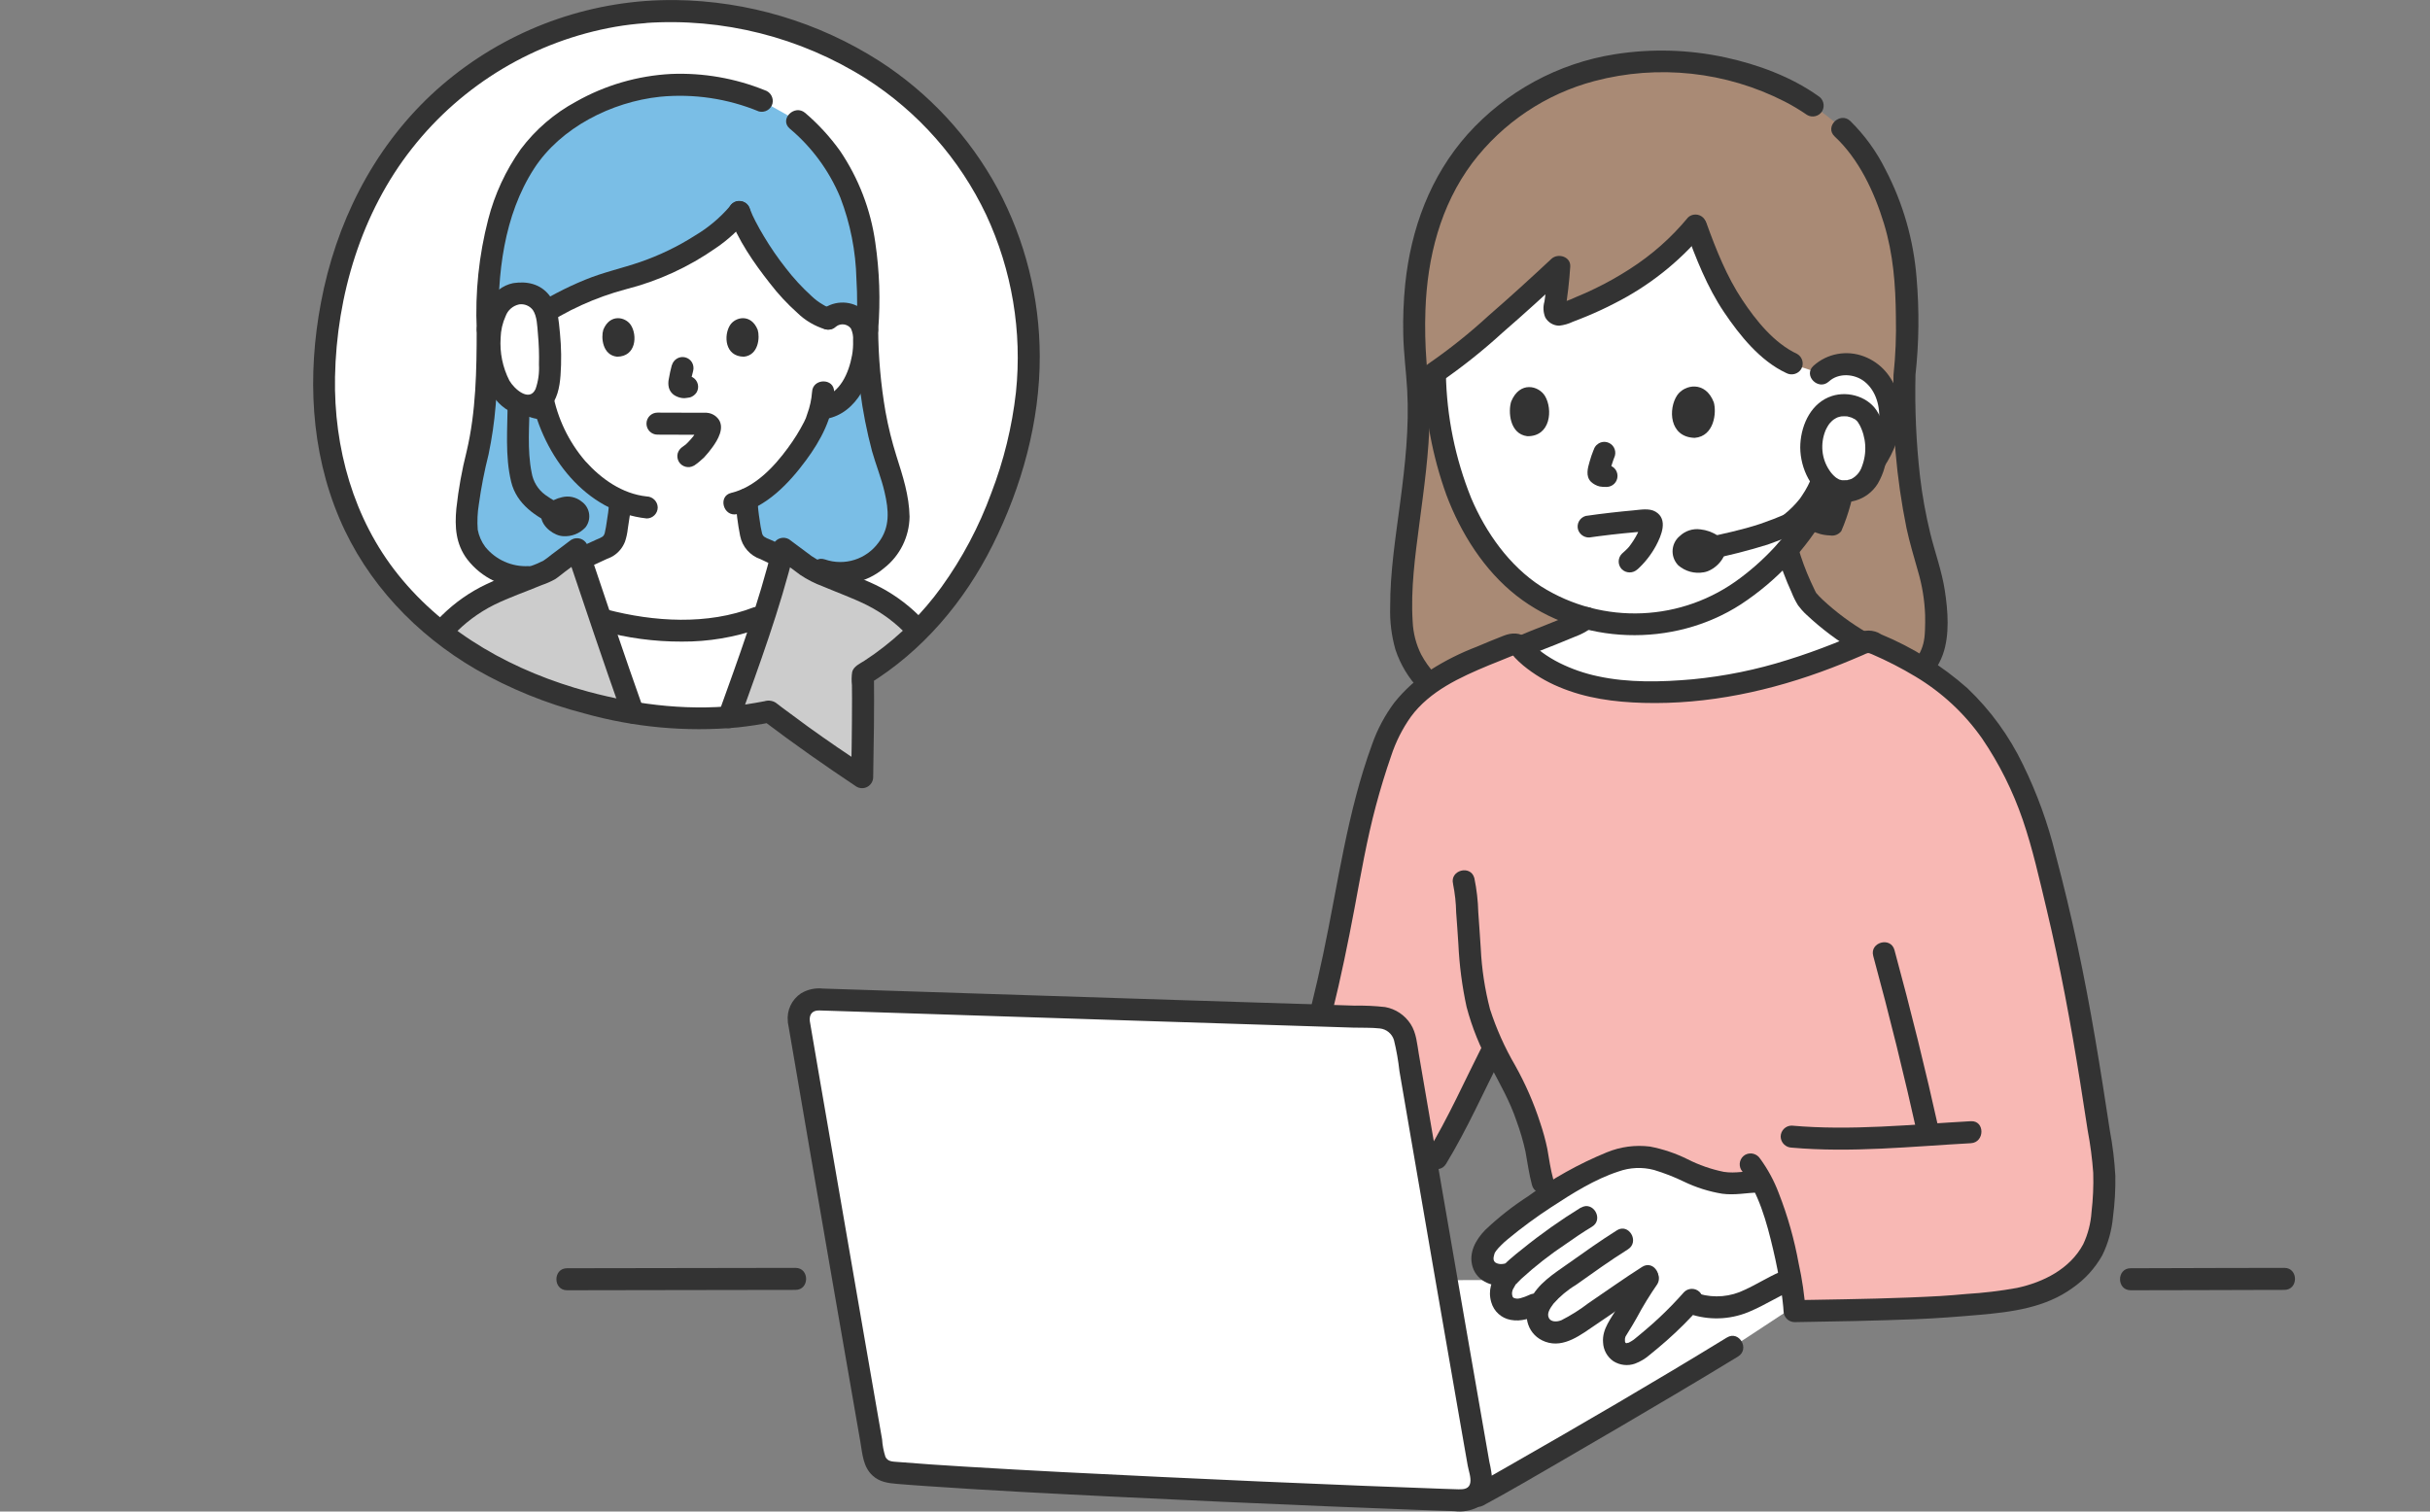<svg width="180" height="112" viewBox="0 0 180 112" fill="none" xmlns="http://www.w3.org/2000/svg">
<rect x="0" y="0" width="180" height="112" fill="#808080" stroke="none"/>
<g clip-path="url(#clip0_4233_1791)">
<path d="M132.615 94.776C123.749 94.803 113.68 94.834 107.157 94.854C107.946 99.416 108.789 104.253 109.71 109.532L109.931 110.586C112.97 108.903 123.185 102.965 128.331 99.807C128.331 99.807 130.874 98.144 132.897 96.805C132.853 96.36 132.761 95.643 132.611 94.776H132.615Z" fill="white"/>
<path d="M136.476 9.535C135.779 8.92 135.045 8.349 134.28 7.825C134.229 7.788 134.178 7.75 134.124 7.716C133.06 7.006 131.914 6.425 130.708 5.99C128.24 5.024 125.605 4.541 122.954 4.569C118.565 4.514 114.303 6.044 110.951 8.876C106.518 12.785 104.193 18.163 104.876 27.048C105.832 33.721 103.367 40.982 103.867 46.485C104.013 48.134 104.836 50.123 107.12 51.693C107.12 51.693 114.52 54.3 122.879 54.3C131.238 54.3 139.77 51.21 139.77 51.21C143.333 49.888 143.39 47.648 143.421 46.343C143.465 44.738 143.227 43.137 142.721 41.614C142.088 39.524 140.933 35.278 141.079 27.769C141.347 25.604 141.245 22.456 141.198 21.246C141.028 17.051 139.253 12.312 136.565 9.617C136.541 9.593 136.51 9.566 136.48 9.538" fill="#A98A75"/>
<path d="M134.692 7.118C132.686 5.687 130.208 4.776 127.811 4.256C125.123 3.671 122.345 3.59 119.626 4.018C115.414 4.681 111.563 6.775 108.711 9.946C105.94 13.067 104.513 16.952 104.088 21.069C103.965 22.303 103.918 23.54 103.945 24.777C103.972 26.161 104.159 27.521 104.237 28.897C104.394 31.675 104.081 34.452 103.721 37.202C103.384 39.782 102.966 42.376 102.976 44.986C102.942 46.05 103.075 47.114 103.367 48.137C103.731 49.232 104.332 50.235 105.128 51.071C105.604 51.564 106.131 52.009 106.698 52.393C107.089 52.618 107.586 52.485 107.813 52.101C108.031 51.71 107.902 51.217 107.521 50.986C106.583 50.35 105.815 49.501 105.277 48.505C104.893 47.743 104.679 46.907 104.642 46.054C104.489 43.633 104.825 41.203 105.138 38.81C105.485 36.165 105.862 33.517 105.903 30.845C105.923 29.485 105.77 28.166 105.668 26.817C105.57 25.546 105.543 24.267 105.587 22.993C105.723 19.084 106.692 15.246 109.054 12.078C111.308 9.1 114.496 6.962 118.106 6.006C122.828 4.759 127.845 5.299 132.197 7.523C132.774 7.818 133.332 8.155 133.866 8.522C134.257 8.746 134.753 8.614 134.981 8.23C135.198 7.839 135.069 7.346 134.688 7.115L134.692 7.118Z" fill="#333333"/>
<path d="M139.981 51.996C141.708 51.34 143.275 50.296 143.917 48.491C144.437 47.033 144.288 45.228 144.06 43.746C143.839 42.308 143.333 40.938 142.986 39.531C142.646 38.13 142.388 36.712 142.221 35.281C141.939 32.786 141.83 30.278 141.888 27.765L141.29 28.554C141.636 28.445 141.874 28.129 141.888 27.769C142.15 25.386 142.173 22.983 141.969 20.593C141.749 17.789 140.967 15.056 139.665 12.564C139.002 11.225 138.118 10.008 137.054 8.961C136.286 8.247 135.13 9.396 135.902 10.113C137.707 11.792 138.846 14.246 139.553 16.568C140.243 18.829 140.413 21.106 140.436 23.455C140.47 24.896 140.413 26.338 140.26 27.772L140.858 26.987C140.511 27.092 140.27 27.409 140.26 27.772C140.137 31.586 140.464 35.404 141.225 39.143C141.456 40.21 141.769 41.247 142.065 42.297C142.381 43.361 142.561 44.459 142.602 45.568C142.612 45.938 142.605 46.309 142.592 46.679C142.588 46.778 142.581 46.88 142.575 46.978C142.571 47.039 142.564 47.104 142.558 47.165C142.537 47.4 142.571 47.131 142.544 47.274C142.476 47.855 142.248 48.406 141.895 48.872C141.266 49.592 140.457 50.13 139.549 50.429C139.124 50.558 138.873 51 138.978 51.431C139.1 51.863 139.549 52.118 139.981 52.002V51.996Z" fill="#333333"/>
<path d="M114.534 47.169C115.251 46.886 116.03 46.577 116.978 46.159C117.182 46.064 117.376 45.941 117.546 45.795C120.061 46.468 122.719 46.417 125.208 45.642C127.373 44.935 129.345 43.739 130.976 42.151C131.476 41.699 131.948 41.22 132.394 40.717C132.754 41.944 133.223 43.137 133.794 44.279C134.121 44.942 136.684 46.91 138.013 47.651C132.397 50.119 126.482 51.778 119.694 51.146C117.41 50.932 114.357 49.956 112.627 47.971C112.62 47.964 112.613 47.957 112.61 47.95C112.627 47.944 112.637 47.94 112.637 47.94C113.28 47.662 113.885 47.43 114.541 47.172L114.534 47.169Z" fill="white"/>
<path d="M112.64 22.384C113.613 21.511 114.575 20.623 115.506 19.757C115.435 20.814 115.322 21.834 115.149 22.894C115.115 23.091 115.248 23.278 115.445 23.312C115.503 23.323 115.564 23.319 115.618 23.299C119.585 21.949 123.236 19.631 125.609 16.704C126.19 18.305 126.863 19.869 127.624 21.392C128.576 23.268 130.973 26.515 133.077 27.072C133.628 27.279 134.348 27.487 134.899 27.694C135.827 26.786 137.421 26.786 138.478 27.534C139.522 28.343 140.097 29.615 140.015 30.934C139.92 32.236 139.437 33.48 138.635 34.506C137.601 35.866 136.225 36.923 134.644 37.566C133.675 39.279 132.438 40.829 130.98 42.151C129.348 43.739 127.376 44.932 125.211 45.642C122.723 46.417 120.068 46.468 117.549 45.795C116.193 45.442 114.901 44.881 113.718 44.133C112.355 43.222 111.175 42.063 110.237 40.717C109.061 39.116 108.16 37.334 107.572 35.438C107.015 33.721 106.644 31.947 106.471 30.148C106.352 29.128 106.304 28.265 106.287 27.64C106.658 27.368 107.127 26.994 107.552 26.695C109.211 25.399 110.944 23.907 112.644 22.381L112.64 22.384Z" fill="white"/>
<path d="M155.781 85.931C154.346 76.338 153.364 70.369 150.947 61.605C150.087 58.699 148.734 55.966 146.943 53.522C146.059 52.39 145.026 51.384 143.873 50.524C142.265 49.331 140.511 48.345 138.655 47.597C138.482 47.526 138.288 47.526 138.115 47.6C132.465 50.095 126.52 51.778 119.691 51.142C117.406 50.928 114.354 49.953 112.623 47.968C112.437 47.753 112.134 47.678 111.869 47.784C110.608 48.273 109.401 48.78 108.167 49.331C107.1 49.824 106.104 50.456 105.206 51.214C103.887 52.353 102.905 53.831 102.371 55.49C101.375 58.335 100.607 61.252 100.077 64.219C99.407 67.894 98.819 71.1 97.921 74.713C97.921 74.713 97.881 74.921 97.816 75.257C99.597 75.311 101.086 75.359 102.154 75.393C103.122 75.424 103.938 76.131 104.101 77.089C104.622 80.135 105.152 83.218 105.699 86.407C105.723 86.549 105.75 86.692 105.774 86.838C107.813 83.745 109.119 80.635 110.638 77.653C111.25 78.894 111.961 80.094 112.539 81.352C112.892 82.134 113.181 82.943 113.405 83.769C113.45 83.925 113.501 84.078 113.562 84.231C113.939 85.214 113.888 86.886 114.636 88.657C115.676 87.984 116.75 87.365 117.855 86.801C119.239 86.097 120.789 85.472 122.301 85.798C124.232 86.216 125.167 87.07 127.084 87.539C128.485 87.885 129.246 87.539 130.46 87.532C132.159 90.802 132.894 96.241 132.928 97.165C134.641 97.142 142.616 97.016 145.196 96.751C147.232 96.543 149.322 96.499 151.229 95.758C151.749 95.558 152.253 95.303 152.722 95.004C154.013 94.235 154.975 93.018 155.424 91.584C155.842 89.731 155.961 87.824 155.781 85.934V85.931Z" fill="#F8B8B4"/>
<path d="M138.757 70.828C139.964 75.26 141.065 79.724 142.061 84.211C142.289 85.237 143.863 84.802 143.635 83.776C142.639 79.289 141.538 74.829 140.331 70.393C140.056 69.38 138.482 69.811 138.757 70.828Z" fill="#333333"/>
<path d="M132.717 85.034C137.115 85.428 141.589 84.948 145.988 84.707C147.031 84.649 147.038 83.018 145.988 83.076C141.592 83.317 137.119 83.796 132.717 83.402C132.268 83.405 131.904 83.769 131.901 84.218C131.911 84.663 132.271 85.023 132.717 85.034Z" fill="#333333"/>
<path d="M107.633 65.498C107.773 66.191 107.851 66.898 107.864 67.605C107.929 68.39 107.973 69.179 108.028 69.964C108.102 71.525 108.303 73.078 108.636 74.608C109.037 76.124 109.625 77.582 110.387 78.952C111.094 80.295 111.852 81.614 112.334 83.058C112.606 83.796 112.827 84.551 112.997 85.319C113.15 86.152 113.259 86.985 113.48 87.804C113.752 88.817 115.326 88.388 115.054 87.369C114.857 86.635 114.745 85.887 114.619 85.135C114.486 84.493 114.313 83.857 114.102 83.235C113.626 81.746 112.997 80.308 112.233 78.942C111.464 77.623 110.839 76.226 110.37 74.774C109.989 73.302 109.758 71.796 109.686 70.277C109.622 69.386 109.574 68.492 109.503 67.602C109.482 66.749 109.384 65.899 109.211 65.062C108.942 64.049 107.368 64.478 107.637 65.498H107.633Z" fill="#333333"/>
<path d="M109.86 77.378C108.497 80.07 107.276 82.831 105.709 85.414C105.162 86.315 106.573 87.134 107.116 86.237C108.684 83.653 109.904 80.893 111.267 78.201C111.739 77.266 110.332 76.44 109.86 77.378Z" fill="#333333"/>
<path d="M131.605 40.931C131.901 41.944 132.271 42.933 132.71 43.892C132.839 44.228 133.002 44.551 133.192 44.857C133.376 45.105 133.58 45.336 133.808 45.544C134.919 46.587 136.143 47.505 137.459 48.277C138.366 48.81 139.189 47.4 138.281 46.866C137.105 46.179 136.011 45.367 135.015 44.439C134.834 44.269 134.661 44.092 134.501 43.902C134.556 43.967 134.583 44.038 134.528 43.929C134.501 43.875 134.471 43.82 134.443 43.766C134.338 43.555 134.239 43.338 134.141 43.123C133.753 42.274 133.43 41.397 133.175 40.499C132.89 39.49 131.316 39.918 131.602 40.934L131.605 40.931Z" fill="#333333"/>
<path d="M113.041 48.644L113.174 48.586C113.385 48.498 113.086 48.62 113.208 48.573C113.293 48.539 113.381 48.501 113.466 48.464C113.66 48.386 113.854 48.307 114.048 48.229C114.439 48.073 114.833 47.923 115.224 47.767C115.693 47.58 116.159 47.39 116.624 47.193C117.161 46.999 117.665 46.72 118.113 46.366C118.429 46.047 118.429 45.534 118.113 45.214C117.79 44.905 117.284 44.905 116.961 45.214C116.937 45.234 116.862 45.296 116.93 45.245C116.886 45.279 116.838 45.309 116.791 45.336C116.675 45.401 116.556 45.462 116.434 45.513C116.318 45.564 116.206 45.612 116.091 45.663L115.883 45.751C115.958 45.717 115.856 45.761 115.836 45.772C115.421 45.945 115.003 46.115 114.581 46.278C113.789 46.591 112.997 46.897 112.219 47.233C111.831 47.461 111.699 47.961 111.926 48.348C112.161 48.725 112.651 48.855 113.041 48.641V48.644Z" fill="#333333"/>
<path d="M135.474 28.268C136.184 27.609 137.36 27.687 138.098 28.262C138.982 28.952 139.301 30.179 139.175 31.253C138.863 33.894 136.538 35.852 134.246 36.852C133.859 37.08 133.73 37.579 133.954 37.967C134.189 38.347 134.678 38.473 135.069 38.259C137.476 37.209 139.542 35.329 140.457 32.827C141.32 30.461 140.617 27.378 138.074 26.409C136.789 25.92 135.341 26.188 134.321 27.113C133.55 27.83 134.705 28.979 135.474 28.265V28.268Z" fill="#333333"/>
<path d="M105.468 27.701C105.539 30.76 106.1 33.786 107.137 36.665C108.197 39.49 109.931 42.257 112.331 44.136C117.046 47.831 123.967 48.012 128.96 44.776C131.598 43.042 133.787 40.706 135.348 37.967C135.871 37.052 134.46 36.23 133.94 37.144C132.676 39.354 130.976 41.281 128.94 42.807C124.626 46.084 118.732 46.339 114.15 43.446C111.804 41.93 110.053 39.449 108.976 36.903C107.796 33.976 107.161 30.855 107.103 27.701C107.065 26.654 105.434 26.65 105.471 27.701H105.468Z" fill="#333333"/>
<path d="M124.851 17.013C125.605 19.101 126.458 21.276 127.706 23.129C128.865 24.849 130.381 26.739 132.309 27.636C132.7 27.85 133.189 27.721 133.424 27.344C133.648 26.953 133.515 26.457 133.131 26.229C131.418 25.43 130.075 23.754 129.052 22.211C127.913 20.498 127.121 18.509 126.424 16.582C126.295 16.153 125.853 15.905 125.422 16.011C124.99 16.133 124.735 16.582 124.851 17.013Z" fill="#333333"/>
<path d="M125.024 16.13C123.8 17.612 122.352 18.89 120.734 19.927C119.898 20.467 119.031 20.957 118.134 21.388C117.678 21.609 117.219 21.817 116.75 22.007C116.281 22.231 115.792 22.405 115.289 22.531H115.72C115.87 22.986 115.951 23.095 115.972 22.86C115.979 22.806 115.989 22.748 115.996 22.694C116.016 22.554 116.036 22.418 116.053 22.279C116.094 21.987 116.132 21.698 116.166 21.405C116.23 20.858 116.278 20.307 116.315 19.757C116.366 19.016 115.408 18.727 114.921 19.179C113.392 20.607 111.848 22.017 110.268 23.387C108.871 24.672 107.389 25.858 105.828 26.936C104.951 27.504 105.767 28.918 106.651 28.343C108.283 27.218 109.839 25.984 111.301 24.645C112.923 23.241 114.507 21.796 116.074 20.331L114.68 19.753C114.619 20.617 114.534 21.48 114.405 22.34C114.289 22.728 114.31 23.142 114.463 23.516C114.673 23.894 115.068 24.128 115.496 24.132C115.846 24.091 116.186 23.996 116.502 23.843C116.862 23.71 117.219 23.564 117.576 23.418C118.26 23.132 118.933 22.823 119.589 22.48C122.111 21.208 124.348 19.444 126.166 17.285C126.472 16.962 126.472 16.456 126.166 16.133C125.847 15.817 125.333 15.817 125.014 16.133L125.024 16.13Z" fill="#333333"/>
<path d="M111.186 95.908V95.792C111.196 95.401 111.342 95.027 111.604 94.738L111.906 94.358L111.515 94.439C110.931 94.579 110.322 94.351 109.972 93.865C109.686 93.443 109.867 92.733 109.992 92.478C110.196 92.135 110.455 91.822 110.75 91.553C111.094 91.213 112.583 90.075 112.97 89.792C114.517 88.664 116.149 87.661 117.855 86.794C119.239 86.091 120.789 85.465 122.301 85.791C124.232 86.21 125.167 87.063 127.084 87.532C128.434 87.865 129.192 87.559 130.327 87.528C131.442 89.677 132.139 92.757 132.499 94.881L132.265 94.953C131.779 95.156 130.551 95.918 129.141 96.503C127.869 97.026 126.438 97.019 125.17 96.486C124.062 97.716 122.852 98.852 121.55 99.875C121.309 100.068 120.506 100.66 119.85 100.102C119.419 99.739 119.521 98.903 119.731 98.58C120.755 97.013 121.186 95.853 122.318 94.409C120.445 95.571 118.644 96.934 116.777 98.117C116.169 98.501 115.666 98.835 114.955 98.712C114.296 98.607 113.827 98.022 113.861 97.356C113.898 97.013 114.024 96.686 114.225 96.404L113.664 96.666C113.32 96.843 112.953 96.965 112.572 97.026C112.178 97.084 111.777 96.968 111.478 96.703C111.298 96.479 111.192 96.2 111.186 95.911V95.908Z" fill="white"/>
<path d="M111.298 93.654C111.124 93.678 110.944 93.647 110.791 93.562C110.563 93.406 110.628 93.151 110.696 92.916C110.747 92.746 110.716 92.852 110.696 92.892C110.73 92.818 110.774 92.75 110.822 92.682C110.927 92.542 111.043 92.413 111.169 92.291C111.335 92.121 111.512 91.961 111.699 91.808C112.725 90.958 113.8 90.17 114.915 89.442C116.454 88.436 118.127 87.376 119.884 86.804C120.731 86.499 121.652 86.458 122.522 86.689C123.284 86.92 124.025 87.209 124.739 87.556C125.636 87.987 126.591 88.29 127.577 88.45C128.498 88.572 129.382 88.385 130.3 88.348C131.347 88.307 131.35 86.675 130.3 86.716C129.43 86.75 128.556 86.968 127.686 86.828C126.751 86.638 125.847 86.322 124.997 85.89C124.12 85.455 123.185 85.139 122.223 84.955C121.135 84.819 120.034 84.965 119.021 85.383C116.954 86.23 114.996 87.325 113.188 88.64C112.052 89.371 110.992 90.207 110.013 91.138C109.306 91.866 108.758 92.845 109.088 93.888C109.438 95.007 110.676 95.418 111.729 95.228C112.161 95.106 112.416 94.657 112.3 94.225C112.171 93.797 111.729 93.545 111.298 93.654Z" fill="#333333"/>
<path d="M117.1 89.476C115.594 90.404 114.146 91.427 112.773 92.539C111.583 93.484 109.945 94.742 110.465 96.492C110.655 97.169 111.216 97.675 111.906 97.798C112.681 97.944 113.381 97.686 114.078 97.366C114.466 97.135 114.595 96.639 114.371 96.251C114.136 95.87 113.643 95.741 113.256 95.959C113.059 96.05 112.855 96.129 112.644 96.183C112.515 96.224 112.379 96.234 112.249 96.207C112.212 96.2 112.042 96.129 112.1 96.159C112.148 96.183 112.069 96.125 112.056 96.098C112.001 95.972 111.988 95.833 112.015 95.697C112.005 95.772 112.046 95.581 112.056 95.554C112.035 95.609 112.127 95.418 112.158 95.374C112.202 95.303 112.297 95.099 112.379 95.058C112.331 95.085 112.246 95.214 112.345 95.109C112.379 95.072 112.413 95.031 112.447 94.997C112.525 94.915 112.606 94.834 112.688 94.755C113.721 93.81 114.826 92.947 115.992 92.172C116.624 91.727 117.263 91.291 117.926 90.894C118.824 90.353 118.004 88.943 117.104 89.487L117.1 89.476Z" fill="#333333"/>
<path d="M119.769 91.162C118.535 91.937 117.352 92.781 116.162 93.624C115.081 94.392 113.905 95.109 113.32 96.356C112.763 97.543 113.188 98.954 114.476 99.419C115.863 99.919 117.144 98.865 118.225 98.141C119.643 97.193 121.026 96.19 122.464 95.275C123.348 94.715 122.532 93.301 121.642 93.868C120.289 94.728 118.987 95.663 117.658 96.561C117.036 97.04 116.366 97.461 115.666 97.818C115.353 97.951 114.897 97.971 114.738 97.669C114.554 97.329 114.809 96.951 115.074 96.594C115.55 96.051 116.111 95.582 116.73 95.211C118.001 94.31 119.266 93.399 120.588 92.57C121.475 92.012 120.656 90.598 119.765 91.162H119.769Z" fill="#333333"/>
<path d="M121.376 94.314C120.809 95.133 120.289 95.986 119.816 96.866C119.35 97.686 118.667 98.461 118.745 99.46C118.766 100.024 119.051 100.544 119.514 100.861C119.99 101.16 120.578 101.228 121.108 101.041C121.512 100.888 121.886 100.667 122.209 100.381C122.631 100.041 123.046 99.691 123.453 99.334C124.32 98.569 125.136 97.754 125.901 96.887C126.21 96.564 126.21 96.057 125.901 95.734C125.581 95.418 125.068 95.418 124.749 95.734C124.167 96.394 123.555 97.026 122.913 97.628C122.58 97.941 122.24 98.243 121.89 98.539C121.723 98.682 121.553 98.824 121.383 98.964C121.288 99.042 121.193 99.117 121.101 99.195C121.064 99.232 121.023 99.266 120.979 99.293C121.03 99.266 121.142 99.178 121.023 99.26C120.914 99.334 120.799 99.406 120.68 99.467C120.557 99.531 120.748 99.467 120.608 99.491C120.561 99.501 120.513 99.518 120.465 99.525C120.581 99.504 120.496 99.538 120.459 99.514C120.465 99.521 120.639 99.579 120.448 99.514C120.445 99.514 120.333 99.463 120.394 99.497C120.486 99.545 120.343 99.402 120.431 99.548C120.38 99.467 120.387 99.395 120.401 99.508C120.391 99.477 120.38 99.443 120.374 99.412C120.36 99.351 120.363 99.368 120.374 99.463L120.367 99.395C120.367 99.328 120.367 99.26 120.367 99.192C120.367 99.038 120.37 99.181 120.363 99.212C120.37 99.181 120.374 99.151 120.384 99.12C120.394 99.09 120.401 99.062 120.408 99.032C120.435 98.896 120.404 99.045 120.384 99.073C120.438 98.984 120.493 98.896 120.547 98.804C120.788 98.427 121.016 98.039 121.237 97.648C121.699 96.781 122.213 95.945 122.774 95.136C122.998 94.745 122.869 94.249 122.481 94.021C122.09 93.804 121.597 93.933 121.366 94.314H121.376Z" fill="#333333"/>
<path d="M125.435 97.444C126.856 97.852 128.376 97.74 129.722 97.128C130.735 96.693 131.666 96.088 132.676 95.649C133.063 95.422 133.193 94.922 132.968 94.534C132.734 94.154 132.244 94.025 131.853 94.242C130.956 94.63 130.126 95.167 129.236 95.571C128.189 96.088 126.989 96.193 125.87 95.87C124.861 95.571 124.433 97.145 125.435 97.444Z" fill="#333333"/>
<path d="M98.707 74.931C99.332 72.408 99.852 69.866 100.332 67.313C100.808 64.767 101.246 62.217 101.916 59.712C102.249 58.464 102.626 57.23 103.048 56.01C103.388 54.973 103.881 53.994 104.509 53.107C105.917 51.193 108.17 50.177 110.295 49.29C110.839 49.062 111.393 48.861 111.933 48.627C112.046 48.579 112.175 48.572 112.025 48.522C112.073 48.538 112.171 48.685 112.209 48.722C112.406 48.929 112.613 49.127 112.834 49.31C113.633 49.966 114.524 50.503 115.479 50.898C117.474 51.744 119.575 52.019 121.73 52.081C126.513 52.213 131.235 51.19 135.684 49.483C136.174 49.297 136.663 49.099 137.149 48.895C137.435 48.776 137.721 48.654 138.006 48.532C138.356 48.379 138.332 48.331 138.669 48.477C139.78 48.957 140.858 49.511 141.895 50.136C143.846 51.306 145.529 52.869 146.831 54.732C148.095 56.591 149.101 58.611 149.832 60.739C150.566 62.88 151.063 65.127 151.59 67.326C152.606 71.579 153.398 75.876 154.088 80.193C154.278 81.376 154.462 82.562 154.642 83.748C154.839 84.792 154.979 85.842 155.054 86.9C155.084 87.872 155.04 88.841 154.928 89.806C154.873 90.632 154.666 91.441 154.312 92.192C153.333 94.021 151.362 95.01 149.407 95.428C148.167 95.653 146.916 95.802 145.661 95.877C145.019 95.935 144.373 95.993 143.727 96.03C140.586 96.207 137.438 96.258 134.291 96.312C133.839 96.319 133.383 96.326 132.931 96.333L133.747 97.148C133.665 95.966 133.495 94.789 133.237 93.63C132.914 91.842 132.421 90.091 131.758 88.402C131.418 87.498 130.956 86.641 130.385 85.859C130.147 85.482 129.661 85.353 129.27 85.567C128.882 85.795 128.753 86.294 128.978 86.682C130.279 88.368 130.871 90.564 131.35 92.61C131.581 93.586 131.772 94.572 131.928 95.564C131.959 95.761 131.989 95.962 132.017 96.159C131.989 95.948 132.027 96.231 132.03 96.268C132.04 96.346 132.05 96.424 132.057 96.503C132.081 96.717 132.105 96.934 132.115 97.148C132.122 97.597 132.482 97.957 132.931 97.964C135.909 97.92 138.89 97.862 141.868 97.747C143.445 97.686 145.009 97.563 146.582 97.427C149.01 97.216 151.508 96.9 153.531 95.425C154.435 94.796 155.183 93.974 155.723 93.015C156.162 92.121 156.43 91.152 156.519 90.159C156.651 89.153 156.709 88.137 156.692 87.124C156.631 86.002 156.495 84.884 156.287 83.782C155.591 79.19 154.86 74.601 153.884 70.059C153.398 67.792 152.854 65.535 152.259 63.291C151.695 60.997 150.886 58.77 149.849 56.649C148.829 54.528 147.432 52.611 145.729 50.989C143.839 49.32 141.688 47.974 139.359 47.009C138.781 46.628 138.03 46.628 137.452 47.009C136.901 47.247 136.351 47.478 135.793 47.699C134.682 48.137 133.556 48.542 132.414 48.895C130.123 49.623 127.764 50.102 125.374 50.333C123.076 50.537 120.622 50.602 118.355 50.106C117.369 49.898 116.41 49.565 115.51 49.116C115.061 48.892 114.629 48.627 114.225 48.331C113.813 48.025 113.501 47.638 113.123 47.304C112.6 46.839 111.974 46.869 111.362 47.111C110.699 47.369 110.043 47.641 109.387 47.92C108.194 48.375 107.045 48.95 105.968 49.636C104.948 50.296 104.04 51.115 103.279 52.064C102.582 53.002 102.028 54.039 101.64 55.143C99.791 60.184 99.115 65.501 98.007 70.729C97.741 71.99 97.452 73.245 97.143 74.496C96.892 75.515 98.465 75.95 98.717 74.931H98.707Z" fill="#333333"/>
<path d="M134.209 37.168C132.982 37.814 131.71 38.364 130.398 38.813C129.018 39.272 127.59 39.561 126.173 39.88C125.15 40.112 125.581 41.685 126.608 41.454C128.077 41.162 129.528 40.791 130.956 40.346C132.356 39.857 133.719 39.265 135.031 38.578C135.966 38.099 135.14 36.692 134.209 37.171V37.168Z" fill="#333333"/>
<path d="M124.412 39.731C123.793 40.258 123.719 41.189 124.246 41.811C124.269 41.842 124.297 41.869 124.324 41.896C124.84 42.338 125.524 42.525 126.193 42.406C126.911 42.304 127.801 41.495 127.825 40.679C127.852 39.884 126.843 39.316 125.959 39.224C125.391 39.146 124.82 39.333 124.412 39.734V39.731Z" fill="#333333"/>
<path d="M134.712 34.986C134.461 36.182 134.131 37.362 133.73 38.517C133.696 38.84 133.862 39.15 134.148 39.296C134.583 39.531 135.066 39.66 135.559 39.673C135.875 39.731 136.194 39.605 136.391 39.354C136.942 38.076 137.309 36.723 137.476 35.339L134.716 34.986H134.712Z" fill="#333333"/>
<path d="M133.278 39.299C134.233 38.545 134.994 37.569 135.494 36.457C135.599 36.264 135.626 36.043 135.575 35.829C135.518 35.625 135.385 35.451 135.202 35.343C135.011 35.234 134.783 35.203 134.573 35.261C134.365 35.315 134.192 35.451 134.087 35.635C133.974 35.89 133.845 36.138 133.702 36.376C133.628 36.502 133.549 36.624 133.464 36.746C133.427 36.801 133.39 36.855 133.352 36.91C133.332 36.94 133.308 36.967 133.288 36.998C133.206 37.11 133.383 36.876 133.322 36.954C132.972 37.396 132.57 37.797 132.125 38.147C131.972 38.3 131.887 38.507 131.887 38.725C131.887 38.942 131.972 39.15 132.125 39.303C132.278 39.456 132.485 39.541 132.703 39.541C132.917 39.527 133.121 39.445 133.281 39.303L133.278 39.299Z" fill="#333333"/>
<path d="M138.421 31.008C138.852 31.75 139.039 32.603 138.961 33.456C138.951 34.245 138.693 35.009 138.227 35.645C137.683 36.304 136.786 36.559 135.973 36.291C135.579 36.121 135.235 35.846 134.981 35.499C134.229 34.523 133.981 33.252 134.307 32.066C134.477 31.274 134.987 30.594 135.701 30.21C136.473 29.829 137.907 29.982 138.424 31.005" fill="white"/>
<path d="M137.717 31.423C138.24 32.389 138.315 33.538 137.921 34.564C137.795 34.955 137.523 35.281 137.163 35.475C137.02 35.553 137.105 35.499 137.139 35.485C137.092 35.502 137.041 35.519 136.993 35.533C136.932 35.55 136.871 35.56 136.809 35.577C136.935 35.57 136.684 35.608 136.809 35.577C136.704 35.584 136.602 35.587 136.497 35.584C136.452 35.584 136.408 35.577 136.367 35.574C136.466 35.584 136.476 35.597 136.374 35.567C136.33 35.553 136.286 35.543 136.242 35.529C136.282 35.543 136.388 35.608 136.215 35.516C136.16 35.485 136.106 35.455 136.051 35.421C135.915 35.332 135.963 35.359 135.994 35.383C135.803 35.23 135.64 35.05 135.507 34.843C135.222 34.418 135.045 33.925 134.998 33.415C134.95 32.909 135.025 32.395 135.212 31.923C135.263 31.79 135.171 32.008 135.229 31.879C135.259 31.811 135.293 31.746 135.327 31.685C135.382 31.583 135.446 31.484 135.514 31.389C135.49 31.42 135.446 31.467 135.552 31.348C135.592 31.304 135.633 31.26 135.674 31.219C135.752 31.138 135.841 31.066 135.943 31.015C136 30.988 136.055 30.957 136.109 30.923C135.987 31.015 136.055 30.944 136.14 30.917C136.245 30.883 136.35 30.859 136.456 30.842C136.418 30.849 136.293 30.849 136.442 30.849C136.514 30.849 136.582 30.842 136.653 30.845C136.701 30.845 136.748 30.852 136.796 30.852C137.007 30.859 136.656 30.808 136.864 30.862C136.983 30.893 137.098 30.92 137.214 30.961C137.068 30.91 137.336 31.029 137.38 31.053C137.414 31.073 137.54 31.168 137.421 31.073C137.469 31.11 137.51 31.154 137.554 31.195C137.581 31.223 137.676 31.348 137.591 31.229C137.635 31.294 137.673 31.358 137.71 31.427C137.938 31.814 138.438 31.947 138.829 31.719C139.216 31.491 139.349 30.991 139.121 30.601C138.492 29.428 136.942 28.942 135.705 29.339C134.195 29.822 133.447 31.399 133.359 32.885C133.271 34.384 133.988 36.206 135.385 36.923C136.721 37.559 138.319 37.09 139.097 35.832C139.542 35.067 139.78 34.197 139.78 33.31C139.825 32.361 139.597 31.423 139.121 30.601C138.591 29.696 137.18 30.515 137.714 31.423H137.717Z" fill="#333333"/>
<path d="M59.176 75.692C60.815 85.281 62.541 95.279 64.748 107.934C64.856 108.56 65.373 109.039 66.005 109.097C73.613 109.773 99.339 110.888 108.286 111.177C109.061 111.201 109.71 110.596 109.734 109.821C109.734 109.726 109.731 109.627 109.714 109.532C107.511 96.927 105.764 86.808 104.101 77.086C103.938 76.131 103.126 75.42 102.153 75.39C94.818 75.169 67.702 74.285 60.6 74.057C59.829 74.03 59.183 74.635 59.156 75.407C59.156 75.502 59.156 75.597 59.176 75.692Z" fill="white"/>
<path d="M58.388 75.91C59.506 82.447 60.631 88.983 61.763 95.517C62.416 99.287 63.072 103.056 63.728 106.823C63.884 107.717 63.925 108.692 64.646 109.342C65.156 109.804 65.767 109.892 66.424 109.947C67.178 110.011 67.933 110.066 68.691 110.117C73.28 110.436 77.879 110.667 82.475 110.895C87.798 111.157 93.125 111.398 98.448 111.616C100.665 111.708 102.878 111.793 105.094 111.878C105.974 111.908 106.855 111.942 107.735 111.969C108.317 112.044 108.908 111.946 109.435 111.694C110.125 111.29 110.55 110.552 110.546 109.753C110.509 109.267 110.434 108.784 110.322 108.312L110.05 106.751C109.877 105.762 109.703 104.773 109.533 103.784C109.214 101.941 108.891 100.096 108.571 98.253C107.97 94.783 107.368 91.312 106.77 87.841C106.209 84.591 105.651 81.342 105.097 78.092C104.968 77.341 104.917 76.542 104.496 75.886C104.067 75.216 103.381 74.757 102.602 74.618C101.851 74.533 101.096 74.499 100.338 74.513C96.113 74.38 91.891 74.247 87.669 74.111C82.54 73.945 77.413 73.782 72.284 73.615C68.504 73.493 64.727 73.37 60.947 73.248C60.383 73.187 59.815 73.313 59.329 73.605C58.643 74.064 58.269 74.866 58.357 75.685C58.371 76.131 58.728 76.487 59.173 76.501C59.622 76.501 59.985 76.134 59.989 75.685C59.924 75.175 60.162 74.856 60.686 74.87C60.978 74.876 61.267 74.89 61.559 74.897L63.772 74.968L69.629 75.158C74.497 75.315 79.365 75.475 84.233 75.631C88.75 75.777 93.268 75.92 97.789 76.063L100.24 76.141C100.889 76.161 101.562 76.131 102.208 76.202C102.701 76.253 103.116 76.596 103.258 77.069C103.442 77.823 103.578 78.592 103.663 79.367C103.925 80.9 104.186 82.43 104.452 83.963C105.621 90.768 106.797 97.573 107.983 104.375C108.147 105.31 108.31 106.248 108.473 107.187C108.554 107.652 108.636 108.115 108.718 108.58C108.786 108.968 108.979 109.474 108.911 109.865C108.833 110.317 108.429 110.362 108.045 110.351C107.664 110.338 107.287 110.328 106.906 110.314C104.951 110.246 102.993 110.171 101.039 110.093C95.994 109.892 90.953 109.671 85.912 109.43C81.095 109.202 76.278 108.964 71.461 108.669C69.799 108.567 68.133 108.461 66.471 108.322C66.131 108.295 65.761 108.305 65.587 107.945C65.451 107.52 65.366 107.081 65.339 106.639L65.081 105.164C64.754 103.298 64.432 101.432 64.109 99.565C62.97 93.005 61.838 86.444 60.709 79.883C60.458 78.415 60.206 76.943 59.955 75.475C59.832 75.043 59.384 74.788 58.952 74.903C58.524 75.033 58.272 75.475 58.384 75.906L58.388 75.91Z" fill="#333333"/>
<path d="M127.92 99.103C122.559 102.39 117.117 105.558 111.658 108.676C110.791 109.172 109.924 109.668 109.047 110.141C108.123 110.637 108.945 112.048 109.87 111.548C111.841 110.487 113.772 109.345 115.71 108.223C118.643 106.524 121.567 104.807 124.483 103.077C125.908 102.23 127.329 101.374 128.746 100.51C129.64 99.963 128.821 98.549 127.924 99.103H127.92Z" fill="#333333"/>
<path d="M42.003 95.602C43.893 95.602 45.786 95.602 47.676 95.592L56.647 95.578C57.405 95.578 58.166 95.578 58.925 95.575C59.975 95.575 59.975 93.943 58.925 93.943C56.97 93.943 55.015 93.943 53.061 93.953L44.144 93.967C43.431 93.967 42.717 93.967 42.003 93.97C40.953 93.97 40.953 95.602 42.003 95.602Z" fill="#333333"/>
<path d="M118.045 33.334C117.933 33.612 117.834 33.898 117.753 34.19C117.61 34.673 117.44 35.281 117.845 35.693C117.933 35.778 118.035 35.852 118.144 35.91C118.256 35.971 118.372 36.016 118.497 36.046C118.664 36.073 118.83 36.087 119 36.08C119.453 36.08 119.816 35.716 119.816 35.264C119.816 35.047 119.731 34.839 119.578 34.686C119.422 34.537 119.215 34.452 119 34.449C118.912 34.452 118.824 34.452 118.735 34.449L118.953 34.479C118.909 34.472 118.864 34.459 118.824 34.442L119.017 34.523C118.956 34.496 118.895 34.459 118.841 34.418L119.007 34.547C119.007 34.547 119.004 34.544 119 34.54L119.13 34.707C119.13 34.707 119.123 34.7 119.123 34.693L119.204 34.887C119.204 34.887 119.198 34.867 119.198 34.856L119.228 35.074C119.228 35.03 119.228 34.989 119.235 34.945L119.204 35.162C119.249 34.901 119.313 34.646 119.402 34.398C119.47 34.187 119.538 33.976 119.623 33.772C119.68 33.561 119.65 33.334 119.541 33.143C119.313 32.756 118.813 32.623 118.426 32.851L118.259 32.98C118.161 33.079 118.086 33.204 118.049 33.34L118.045 33.334Z" fill="#333333"/>
<path d="M111.94 29.751C111.709 30.475 111.811 32.154 113.133 32.321C114.884 32.344 115.02 30.318 114.452 29.356C113.987 28.568 112.576 28.214 111.94 29.751Z" fill="#333333"/>
<path d="M126.948 29.812C127.165 30.577 126.979 32.324 125.534 32.443C123.627 32.392 123.572 30.274 124.232 29.292C124.772 28.489 126.326 28.184 126.948 29.812Z" fill="#333333"/>
<path d="M121.302 42.182C121.849 41.682 122.311 41.091 122.665 40.438C123.063 39.69 123.586 38.477 122.631 37.912C122.158 37.634 121.509 37.773 120.989 37.817C120.435 37.865 119.878 37.926 119.323 37.987C118.701 38.059 118.079 38.137 117.461 38.228C117.026 38.351 116.771 38.796 116.89 39.231C117.022 39.656 117.461 39.908 117.892 39.802C118.005 39.785 118.12 39.768 118.232 39.755C118.47 39.721 118.134 39.768 118.29 39.748L118.467 39.724C118.763 39.687 119.058 39.649 119.354 39.615C119.956 39.547 120.561 39.483 121.162 39.432C121.404 39.411 121.642 39.395 121.883 39.381C121.924 39.381 121.968 39.381 122.009 39.374C121.897 39.371 121.788 39.323 121.706 39.245C121.594 39.129 121.54 38.973 121.557 38.813C121.526 38.891 121.502 38.976 121.489 39.058C121.472 39.112 121.455 39.167 121.434 39.221C121.397 39.313 121.394 39.327 121.421 39.265C121.258 39.636 121.054 39.986 120.816 40.316C120.765 40.387 120.717 40.459 120.663 40.526C120.744 40.425 120.591 40.605 120.571 40.625C120.435 40.768 120.285 40.894 120.139 41.03C119.823 41.349 119.823 41.862 120.139 42.182C120.462 42.491 120.972 42.491 121.292 42.182H121.302Z" fill="#333333"/>
<path d="M157.827 95.602C161.091 95.602 164.354 95.585 167.614 95.578C168.148 95.578 168.678 95.578 169.212 95.575C170.262 95.575 170.262 93.943 169.212 93.943C165.904 93.943 162.593 93.96 159.286 93.967C158.8 93.967 158.313 93.967 157.827 93.97C156.777 93.97 156.777 95.602 157.827 95.602Z" fill="#333333"/>
<path d="M47.779 0.891C36.863 1.717 27.978 9.409 25.156 20.018C21.019 35.57 28.103 47.981 43.475 52.067C48.387 53.372 52.925 53.553 56.977 52.716C59.244 54.433 60.852 55.585 63.861 57.587C63.922 54.188 63.949 52.716 63.918 49.997C69.299 46.72 73.253 41.04 75.296 33.35C78.892 19.828 71.618 5.697 56.848 1.768C53.897 0.969 50.831 0.673 47.779 0.891Z" fill="white"/>
<path d="M36.126 24.414C36.126 28.986 35.752 32.283 35.225 34.16C34.83 35.706 34.606 37.287 34.548 38.881C34.531 40.775 36.35 42.828 39.137 42.76L60.883 42.236C63.928 43.327 66.58 40.567 66.559 38.436C66.549 37.215 66.328 36.009 65.9 34.867C65.356 33.296 64.309 30.108 64.231 24.41C64.323 22.687 64.299 20.96 64.156 19.237C63.918 15.919 62.436 12.21 60.301 10.154C59.754 9.627 59.438 9.266 59.061 8.944L56.423 7.465C54.461 6.649 52.35 6.244 50.226 6.278C46.626 6.353 43.165 7.706 40.47 10.092C37.672 12.771 35.898 17.663 36.122 24.41" fill="#7ABEE6"/>
<path d="M54.764 15.705C53.404 17.517 49.77 19.74 46.157 20.64C43.825 21.273 41.612 22.279 39.603 23.618C39.246 23.309 38.774 23.17 38.305 23.238C37.846 23.302 37.441 23.571 37.203 23.968C37.067 24.24 36.989 24.536 36.975 24.839C36.877 26.025 37.105 27.215 37.635 28.279C37.887 28.816 38.25 29.292 38.702 29.676C39.175 30.063 39.766 30.277 40.375 30.274C40.776 31.79 41.497 33.201 42.489 34.414C43.407 35.57 44.59 36.488 45.936 37.093C45.906 37.698 45.834 38.3 45.722 38.898C45.593 39.639 45.634 40.305 44.6 40.676C44.532 40.7 41.269 42.226 41.068 42.294C41.068 42.294 41.112 50.452 50.58 50.048C60.047 49.643 59.734 42.134 59.734 42.134C59.629 42.09 56.702 40.7 56.634 40.673C55.6 40.299 55.641 39.636 55.512 38.895C55.4 38.263 55.328 37.627 55.294 36.984C57.966 35.778 60.104 32.195 60.482 31.172C60.539 30.998 60.655 30.672 60.76 30.281C60.9 30.257 60.978 30.244 60.978 30.244C61.444 30.165 61.882 29.968 62.249 29.672C62.701 29.288 63.065 28.812 63.317 28.275C63.847 27.211 64.078 26.022 63.976 24.839C63.963 24.536 63.884 24.24 63.748 23.968C63.511 23.571 63.106 23.302 62.647 23.238C62.181 23.17 61.705 23.309 61.349 23.618C59.275 23.197 55.661 18.2 54.754 15.705" fill="white"/>
<path d="M45.97 50.174C45.48 48.76 44.988 47.318 44.505 45.894L44.709 45.945C46.49 46.414 48.319 46.676 50.158 46.727C51.895 46.73 54.37 46.458 56.066 45.782L56.613 45.608C55.794 48.158 54.859 50.738 53.996 53.138C51.623 53.315 49.24 53.202 46.895 52.801C46.589 51.941 46.283 51.061 45.97 50.17V50.174Z" fill="white"/>
<path d="M45.113 37.287C45.086 37.739 45.028 38.188 44.95 38.633C44.913 38.922 44.862 39.207 44.797 39.49C44.787 39.524 44.777 39.554 44.767 39.588C44.733 39.704 44.753 39.537 44.79 39.537C44.784 39.537 44.705 39.69 44.702 39.697C44.665 39.785 44.814 39.605 44.733 39.66C44.712 39.68 44.692 39.7 44.675 39.721C44.648 39.748 44.617 39.772 44.586 39.799C44.671 39.727 44.648 39.755 44.569 39.799C44.535 39.816 44.345 39.918 44.467 39.86C44.383 39.901 44.267 39.938 44.189 39.976L44.1 40.017C43.281 40.387 42.469 40.771 41.653 41.148C41.442 41.244 41.231 41.342 41.021 41.437C40.946 41.471 40.871 41.505 40.793 41.539C40.626 41.614 41.01 41.458 40.857 41.512C40.422 41.631 40.167 42.08 40.286 42.515C40.405 42.95 40.854 43.205 41.289 43.086C41.636 42.964 41.972 42.79 42.306 42.637C42.809 42.406 43.308 42.175 43.808 41.944L44.916 41.431C44.943 41.414 44.974 41.4 45.005 41.39C45.018 41.39 44.709 41.509 44.855 41.454C44.926 41.427 44.994 41.397 45.066 41.369C45.188 41.322 45.304 41.264 45.419 41.196C45.82 40.944 46.13 40.571 46.3 40.125C46.402 39.816 46.47 39.5 46.504 39.177C46.606 38.551 46.701 37.926 46.745 37.294C46.745 36.845 46.378 36.481 45.929 36.478C45.484 36.488 45.123 36.848 45.113 37.294V37.287Z" fill="#333333"/>
<path d="M54.485 37.011C54.536 37.916 54.648 38.817 54.825 39.707C54.985 40.513 55.563 41.172 56.341 41.434C56.583 41.529 56.114 41.325 56.283 41.407C56.338 41.434 56.392 41.458 56.447 41.485C56.62 41.567 56.79 41.648 56.963 41.73C57.429 41.951 57.898 42.172 58.364 42.393C58.683 42.542 59 42.705 59.322 42.845C59.713 43.059 60.203 42.93 60.438 42.552C60.621 42.202 60.563 41.614 60.145 41.437C59.459 41.145 58.789 40.798 58.112 40.479C57.786 40.322 57.456 40.166 57.127 40.017C57.099 40.003 57.076 39.993 57.048 39.983C56.957 39.942 56.858 39.911 56.77 39.867C56.889 39.921 56.657 39.799 56.63 39.782C56.501 39.707 56.719 39.864 56.572 39.734C56.552 39.714 56.535 39.69 56.511 39.673C56.528 39.69 56.606 39.826 56.538 39.707C56.532 39.697 56.457 39.571 56.46 39.568C56.477 39.558 56.518 39.738 56.481 39.615C56.471 39.581 56.457 39.547 56.447 39.513C56.368 39.191 56.311 38.864 56.27 38.534C56.188 38.031 56.134 37.525 56.11 37.015C56.11 36.563 55.746 36.199 55.294 36.199C54.842 36.199 54.478 36.563 54.478 37.015L54.485 37.011Z" fill="#333333"/>
<path d="M56.647 6.683C54.444 5.792 52.082 5.384 49.709 5.48C47.238 5.609 44.828 6.309 42.673 7.529C41.068 8.393 39.671 9.596 38.576 11.051C37.461 12.625 36.642 14.389 36.163 16.255C35.476 18.917 35.187 21.667 35.313 24.414C35.347 25.461 36.979 25.468 36.945 24.414C36.819 20.352 37.309 15.966 39.569 12.479C41.527 9.46 45.3 7.546 48.893 7.169C51.385 6.928 53.9 7.302 56.212 8.257C56.647 8.372 57.096 8.117 57.218 7.686C57.327 7.254 57.075 6.812 56.647 6.683Z" fill="#333333"/>
<path d="M65.054 24.414C65.224 22.262 65.149 20.1 64.836 17.965C64.496 15.538 63.605 13.223 62.236 11.194C61.491 10.15 60.621 9.202 59.649 8.372C58.86 7.689 57.701 8.838 58.496 9.525C60.138 10.902 61.423 12.655 62.246 14.634C62.987 16.568 63.391 18.611 63.439 20.681C63.517 21.925 63.51 23.169 63.425 24.414C63.429 24.862 63.792 25.226 64.241 25.23C64.686 25.219 65.047 24.859 65.057 24.414H65.054Z" fill="#333333"/>
<path d="M35.31 24.414C35.31 27.412 35.259 30.509 34.569 33.432C34.215 34.829 33.96 36.25 33.804 37.681C33.678 39.038 33.756 40.302 34.603 41.434C35.68 42.838 37.373 43.637 39.141 43.579C40.191 43.565 40.195 41.934 39.141 41.947C37.91 42.008 36.727 41.482 35.949 40.526C35.667 40.149 35.476 39.714 35.388 39.252C35.34 38.623 35.368 37.987 35.47 37.365C35.643 36.121 35.881 34.887 36.19 33.67C36.438 32.48 36.615 31.274 36.714 30.06C36.887 28.184 36.941 26.3 36.945 24.417C36.945 23.367 35.313 23.367 35.313 24.417L35.31 24.414Z" fill="#333333"/>
<path d="M63.422 24.414C63.422 27.456 63.816 30.488 64.595 33.429C64.88 34.438 65.281 35.417 65.519 36.441C65.842 37.814 65.937 39.051 65.094 40.176C64.194 41.437 62.569 41.958 61.104 41.451C60.108 41.111 59.679 42.685 60.669 43.025C62.331 43.579 64.16 43.225 65.492 42.09C66.665 41.172 67.355 39.772 67.375 38.283C67.345 36.706 66.876 35.281 66.406 33.799C66.067 32.722 65.795 31.624 65.594 30.512C65.244 28.496 65.064 26.457 65.05 24.414C65.033 23.367 63.401 23.36 63.419 24.414H63.422Z" fill="#333333"/>
<path d="M61.937 24.193C62.276 23.931 62.766 23.996 63.028 24.336C63.157 24.611 63.215 24.913 63.191 25.216C63.204 25.583 63.181 25.954 63.116 26.317C62.878 27.626 62.225 29.2 60.77 29.462C60.339 29.584 60.084 30.033 60.2 30.465C60.329 30.893 60.77 31.144 61.202 31.036C63.521 30.621 64.625 28.01 64.799 25.909C64.891 24.811 64.785 23.581 63.837 22.874C62.905 22.208 61.634 22.276 60.781 23.04C60.465 23.36 60.465 23.873 60.781 24.193C61.104 24.502 61.614 24.502 61.933 24.193H61.937Z" fill="#333333"/>
<path d="M60.152 29.044C60.111 29.598 59.992 30.145 59.798 30.669C59.768 30.767 59.73 30.862 59.7 30.961C59.683 31.015 59.618 31.148 59.72 30.923C59.669 31.039 59.615 31.155 59.56 31.267C59.214 31.94 58.812 32.586 58.36 33.194C57.334 34.602 55.909 36.107 54.169 36.519C53.146 36.76 53.581 38.331 54.604 38.093C56.766 37.586 58.438 35.822 59.71 34.098C60.804 32.616 61.705 30.934 61.783 29.047C61.824 27.997 60.193 28 60.152 29.047V29.044Z" fill="#333333"/>
<path d="M40.181 23.04C39.325 22.279 38.056 22.207 37.125 22.874C36.177 23.577 36.071 24.811 36.163 25.909C36.337 28.01 37.445 30.621 39.76 31.035C40.191 31.141 40.633 30.893 40.762 30.464C40.878 30.029 40.623 29.584 40.191 29.462C38.736 29.2 38.084 27.626 37.846 26.317C37.788 25.974 37.761 25.627 37.771 25.28C37.747 24.975 37.795 24.665 37.907 24.38C38.142 24.023 38.617 23.924 38.974 24.159C38.991 24.169 39.008 24.183 39.025 24.193C39.348 24.499 39.855 24.499 40.178 24.193C40.494 23.873 40.494 23.36 40.178 23.04H40.181Z" fill="#333333"/>
<path d="M39.368 29.553C40.266 33.779 43.352 37.926 47.904 38.415C48.353 38.415 48.717 38.048 48.72 37.6C48.71 37.154 48.349 36.794 47.904 36.784C46.089 36.59 44.542 35.489 43.352 34.163C42.118 32.725 41.289 30.985 40.942 29.122C40.725 28.095 39.151 28.53 39.368 29.557V29.553Z" fill="#333333"/>
<path d="M49.767 27.048C49.679 27.381 49.6 27.715 49.546 28.054C49.495 28.272 49.492 28.496 49.543 28.71C49.614 28.986 49.801 29.217 50.056 29.343C50.257 29.448 50.477 29.506 50.705 29.503C50.845 29.496 50.977 29.462 51.117 29.445C51.317 29.38 51.49 29.248 51.603 29.071C51.83 28.683 51.698 28.184 51.31 27.956L51.117 27.874C50.974 27.834 50.824 27.834 50.681 27.874C50.63 27.881 50.583 27.895 50.532 27.898L50.749 27.871C50.705 27.878 50.661 27.878 50.617 27.871L50.834 27.901C50.787 27.895 50.739 27.881 50.695 27.861L50.889 27.942C50.862 27.929 50.831 27.915 50.807 27.898L50.974 28.027C50.974 28.027 50.95 28.007 50.94 27.993L51.069 28.16C51.069 28.16 51.052 28.133 51.045 28.119L51.127 28.313C51.12 28.292 51.113 28.269 51.11 28.248L51.14 28.466C51.137 28.418 51.14 28.371 51.144 28.32L51.113 28.537C51.171 28.184 51.246 27.834 51.344 27.487C51.399 27.276 51.368 27.048 51.263 26.858C51.035 26.47 50.535 26.338 50.148 26.566C49.968 26.674 49.832 26.848 49.774 27.052L49.767 27.048Z" fill="#333333"/>
<path d="M44.689 24.434C44.512 25.005 44.627 26.317 45.708 26.43C47.136 26.419 47.214 24.835 46.731 24.087C46.337 23.476 45.181 23.221 44.689 24.434Z" fill="#333333"/>
<path d="M56.124 24.434C56.3 25.005 56.185 26.317 55.104 26.43C53.676 26.419 53.598 24.835 54.081 24.087C54.475 23.476 55.631 23.221 56.124 24.434Z" fill="#333333"/>
<path d="M44.488 46.73C46.446 47.274 48.472 47.546 50.505 47.539C52.473 47.553 54.427 47.223 56.28 46.567C56.705 46.438 56.956 45.996 56.851 45.564C56.729 45.132 56.28 44.877 55.848 44.993C52.412 46.329 48.424 46.077 44.926 45.156C43.91 44.888 43.478 46.462 44.491 46.73H44.488Z" fill="#333333"/>
<path d="M37.601 29.761C37.601 31.726 37.397 33.779 37.866 35.706C38.267 37.358 39.709 38.313 41.174 38.969C41.565 39.184 42.054 39.054 42.289 38.677C42.513 38.286 42.38 37.79 41.996 37.562C41.425 37.328 40.885 37.025 40.385 36.665C39.851 36.27 39.491 35.682 39.382 35.026C39.035 33.316 39.226 31.494 39.229 29.764C39.229 28.714 37.598 28.714 37.598 29.764L37.601 29.761Z" fill="#333333"/>
<path d="M43.067 37.151C43.675 37.566 43.835 38.395 43.42 39.004C43.4 39.034 43.38 39.061 43.356 39.089C42.934 39.534 42.336 39.768 41.724 39.728C41.068 39.707 40.191 39.068 40.089 38.334C39.991 37.623 40.84 37.011 41.626 36.842C42.129 36.716 42.659 36.828 43.067 37.148V37.151Z" fill="#333333"/>
<path d="M51.399 34.51C51.671 34.326 51.922 34.119 52.157 33.891C52.381 33.65 52.588 33.395 52.782 33.126C53.173 32.586 53.666 31.746 53.251 31.1C53.013 30.75 52.609 30.556 52.187 30.583H51.572L50.144 30.577C49.665 30.577 49.182 30.573 48.703 30.573C48.251 30.573 47.887 30.937 47.887 31.389C47.887 31.841 48.251 32.205 48.703 32.205C49.679 32.205 50.651 32.212 51.623 32.215H52.248H52.327C52.082 32.215 51.868 32.052 51.803 31.817V31.535C51.786 31.576 51.773 31.617 51.756 31.658C51.722 31.743 51.725 31.739 51.762 31.644C51.749 31.675 51.735 31.705 51.722 31.732C51.688 31.8 51.65 31.868 51.613 31.936C51.535 32.072 51.446 32.198 51.355 32.327C51.246 32.48 51.429 32.246 51.317 32.375C51.259 32.443 51.202 32.514 51.14 32.582C51.038 32.698 50.933 32.803 50.824 32.909C50.705 33.024 50.947 32.824 50.797 32.932C50.722 32.987 50.647 33.041 50.576 33.096C50.396 33.208 50.267 33.381 50.202 33.582C50.144 33.792 50.175 34.02 50.284 34.211C50.515 34.595 51.011 34.727 51.399 34.503V34.51Z" fill="#333333"/>
<path d="M53.979 15.922C54.665 17.782 55.828 19.471 57.048 21.015C57.647 21.796 58.32 22.517 59.054 23.173C59.639 23.747 60.356 24.169 61.141 24.404C62.164 24.628 62.603 23.057 61.576 22.83C61.501 22.813 61.144 22.683 61.325 22.765C61.182 22.701 61.039 22.626 60.907 22.541C60.618 22.371 60.352 22.167 60.108 21.932C59.414 21.3 58.775 20.607 58.201 19.859C57.619 19.121 57.086 18.346 56.603 17.54C56.375 17.166 56.161 16.786 55.961 16.395C55.804 16.099 55.668 15.796 55.549 15.484C55.42 15.056 54.978 14.807 54.546 14.913C54.115 15.035 53.86 15.484 53.975 15.915L53.979 15.922Z" fill="#333333"/>
<path d="M54.06 15.293C53.323 16.147 52.452 16.878 51.483 17.452C50.216 18.261 48.856 18.917 47.435 19.41C46.072 19.879 44.675 20.178 43.335 20.732C41.887 21.324 40.5 22.055 39.192 22.915C38.322 23.493 39.137 24.907 40.014 24.322C41.959 23.01 44.107 22.031 46.374 21.429C48.757 20.824 51.008 19.791 53.02 18.383C53.945 17.758 54.771 16.993 55.468 16.119C55.692 15.729 55.563 15.232 55.175 15.005C54.784 14.79 54.295 14.916 54.06 15.297V15.293Z" fill="#333333"/>
<path d="M38.237 21.762C36.768 22.021 36.16 24.006 36.279 25.699C36.391 27.3 36.816 29.009 38.213 29.819C38.764 30.07 39.596 30.192 40.083 29.669C40.569 29.145 40.677 28.36 40.718 27.629C40.793 26.345 40.739 25.056 40.558 23.781C40.456 23.068 40.31 22.544 39.777 22.092C39.335 21.766 38.774 21.647 38.237 21.762Z" fill="white"/>
<path d="M38.019 20.977C36.408 21.307 35.691 22.993 35.504 24.465C35.286 26.069 35.595 27.701 36.384 29.115C36.795 29.843 37.448 30.4 38.226 30.699C39.039 31.015 39.96 30.859 40.62 30.288C41.279 29.652 41.456 28.69 41.52 27.817C41.595 26.78 41.581 25.739 41.48 24.706C41.388 23.72 41.316 22.653 40.667 21.851C40.004 21.028 39.019 20.821 38.019 20.98C37.587 21.103 37.332 21.548 37.448 21.983C37.577 22.412 38.019 22.663 38.451 22.554C38.842 22.497 39.236 22.656 39.474 22.976C39.787 23.438 39.794 24.166 39.844 24.709C39.916 25.478 39.943 26.249 39.923 27.021C39.957 27.633 39.872 28.248 39.671 28.826C39.212 29.822 38.087 28.816 37.733 28.201C37.234 27.225 37.01 26.127 37.084 25.032C37.098 24.475 37.224 23.928 37.455 23.421C37.615 22.979 37.992 22.653 38.454 22.554C38.886 22.418 39.124 21.963 38.988 21.531C38.859 21.12 38.437 20.882 38.019 20.98V20.977Z" fill="#333333"/>
<path d="M54.737 53.07C54.489 53.097 54.241 53.121 53.992 53.141C55.427 49.15 57.052 44.677 58.034 40.662C58.242 40.815 60.064 42.172 60.064 42.172C60.658 42.457 62.803 43.358 64.224 43.939C65.679 44.592 66.978 45.55 68.028 46.747C66.794 47.991 65.411 49.082 63.915 49.997C63.946 52.716 63.922 54.188 63.857 57.587C60.849 55.585 59.241 54.433 56.974 52.716C56.243 52.866 55.498 52.985 54.733 53.07H54.737Z" fill="#CCCCCC"/>
<path d="M43.784 52.149C44.838 52.42 45.875 52.642 46.895 52.808C45.497 48.875 44.032 44.51 42.751 40.686C42.741 40.693 42.734 40.7 42.734 40.7L41.653 41.431C41.303 41.699 40.973 41.974 40.667 42.257C40.075 42.28 38.06 43.334 36.574 43.943C35.075 44.619 33.739 45.615 32.669 46.863C35.592 49.164 39.215 50.935 43.478 52.07C43.58 52.098 43.682 52.125 43.784 52.152V52.149Z" fill="#CCCCCC"/>
<path d="M47.779 0.075C41.867 0.523 36.285 2.971 31.951 7.013C27.576 11.119 24.877 16.572 23.773 22.428C22.763 27.782 22.998 33.374 25.149 38.432C27.165 43.174 30.823 47.019 35.255 49.596C37.767 51.034 40.46 52.128 43.264 52.856C46.959 53.892 50.814 54.246 54.635 53.899C55.495 53.807 56.352 53.678 57.198 53.505L56.569 53.423C58.813 55.123 61.111 56.734 63.453 58.294C63.847 58.519 64.35 58.38 64.574 57.982C64.642 57.863 64.68 57.727 64.68 57.587C64.727 55.058 64.765 52.529 64.738 49.997L64.33 50.7C68.341 48.243 71.441 44.572 73.531 40.384C75.687 36.066 77.033 31.226 77.019 26.382C77.009 22.055 75.938 17.795 73.899 13.978C71.818 10.137 68.8 6.88 65.125 4.514C60.607 1.632 55.379 0.071 50.022 0.003C49.274 -0.003 48.526 0.02 47.779 0.075C47.333 0.085 46.973 0.445 46.963 0.891C46.966 1.339 47.33 1.703 47.779 1.706C53.537 1.302 59.275 2.747 64.156 5.83C68.011 8.291 71.094 11.789 73.052 15.919C74.963 20.022 75.724 24.57 75.255 29.071C74.966 31.627 74.354 34.132 73.43 36.532C72.522 39.017 71.278 41.366 69.728 43.514C68.344 45.428 66.658 47.104 64.738 48.477C64.506 48.641 64.268 48.8 64.031 48.957C63.697 49.174 63.242 49.361 63.126 49.779C63.075 50.106 63.069 50.435 63.106 50.765C63.106 51.098 63.109 51.431 63.113 51.764C63.113 52.947 63.102 54.13 63.086 55.317C63.072 56.075 63.058 56.829 63.045 57.587L64.272 56.884C62.786 55.895 61.311 54.895 59.866 53.852C59.21 53.376 58.558 52.893 57.908 52.407C57.752 52.291 57.602 52.159 57.443 52.053C57.198 51.907 56.899 51.873 56.627 51.958C56.171 52.04 55.716 52.128 55.257 52.193C51.355 52.726 47.364 52.271 43.577 51.251C38.152 49.789 33.032 47.005 29.483 42.569C26.186 38.449 24.718 33.177 24.816 27.922C24.932 21.905 26.767 15.749 30.524 10.99C34.266 6.231 39.634 3.025 45.596 1.982C46.32 1.856 47.048 1.771 47.779 1.717C48.224 1.706 48.584 1.346 48.594 0.901C48.594 0.452 48.227 0.088 47.779 0.085V0.075Z" fill="#333333"/>
<path d="M54.778 53.359C56.256 49.246 57.776 45.126 58.819 40.877L57.619 41.363C58.167 41.774 58.717 42.182 59.268 42.59C59.785 42.94 60.346 43.225 60.93 43.44C62.015 43.902 63.143 44.303 64.2 44.827C65.346 45.401 66.383 46.176 67.256 47.114C67.98 47.879 69.133 46.723 68.409 45.962C67.504 44.993 66.444 44.177 65.275 43.548C64.183 42.974 62.994 42.563 61.858 42.077C61.246 41.856 60.662 41.563 60.118 41.203C59.56 40.788 58.999 40.373 58.442 39.955C58.048 39.731 57.548 39.864 57.324 40.258C57.29 40.316 57.262 40.38 57.245 40.445C56.202 44.694 54.682 48.814 53.204 52.927C53.088 53.362 53.343 53.807 53.775 53.93C54.206 54.039 54.652 53.787 54.778 53.359Z" fill="#333333"/>
<path d="M47.68 52.59C46.252 48.566 44.892 44.514 43.536 40.465C43.404 40.027 42.938 39.782 42.499 39.914C42.377 39.952 42.265 40.017 42.17 40.105C42.479 39.864 42.221 40.064 42.153 40.115L41.803 40.38L40.888 41.067C40.688 41.233 40.477 41.393 40.259 41.539C39.946 41.703 39.62 41.842 39.284 41.954C38.05 42.461 36.758 42.899 35.572 43.514C34.378 44.143 33.297 44.973 32.38 45.959C31.659 46.723 32.811 47.879 33.532 47.111C34.406 46.173 35.439 45.398 36.584 44.823C37.727 44.259 38.957 43.841 40.133 43.351C40.473 43.236 40.8 43.093 41.112 42.919C41.354 42.767 41.575 42.569 41.803 42.399C42.309 42.019 42.819 41.645 43.319 41.254L41.955 40.894C43.315 44.942 44.672 48.994 46.099 53.019C46.228 53.447 46.67 53.695 47.102 53.59C47.534 53.468 47.789 53.019 47.673 52.587L47.68 52.59Z" fill="#333333"/>
</g>
<defs>
<clipPath id="clip0_4233_1791">
<rect width="146.805" height="112" fill="white" transform="translate(23.195)"/>
</clipPath>
</defs>
</svg>
